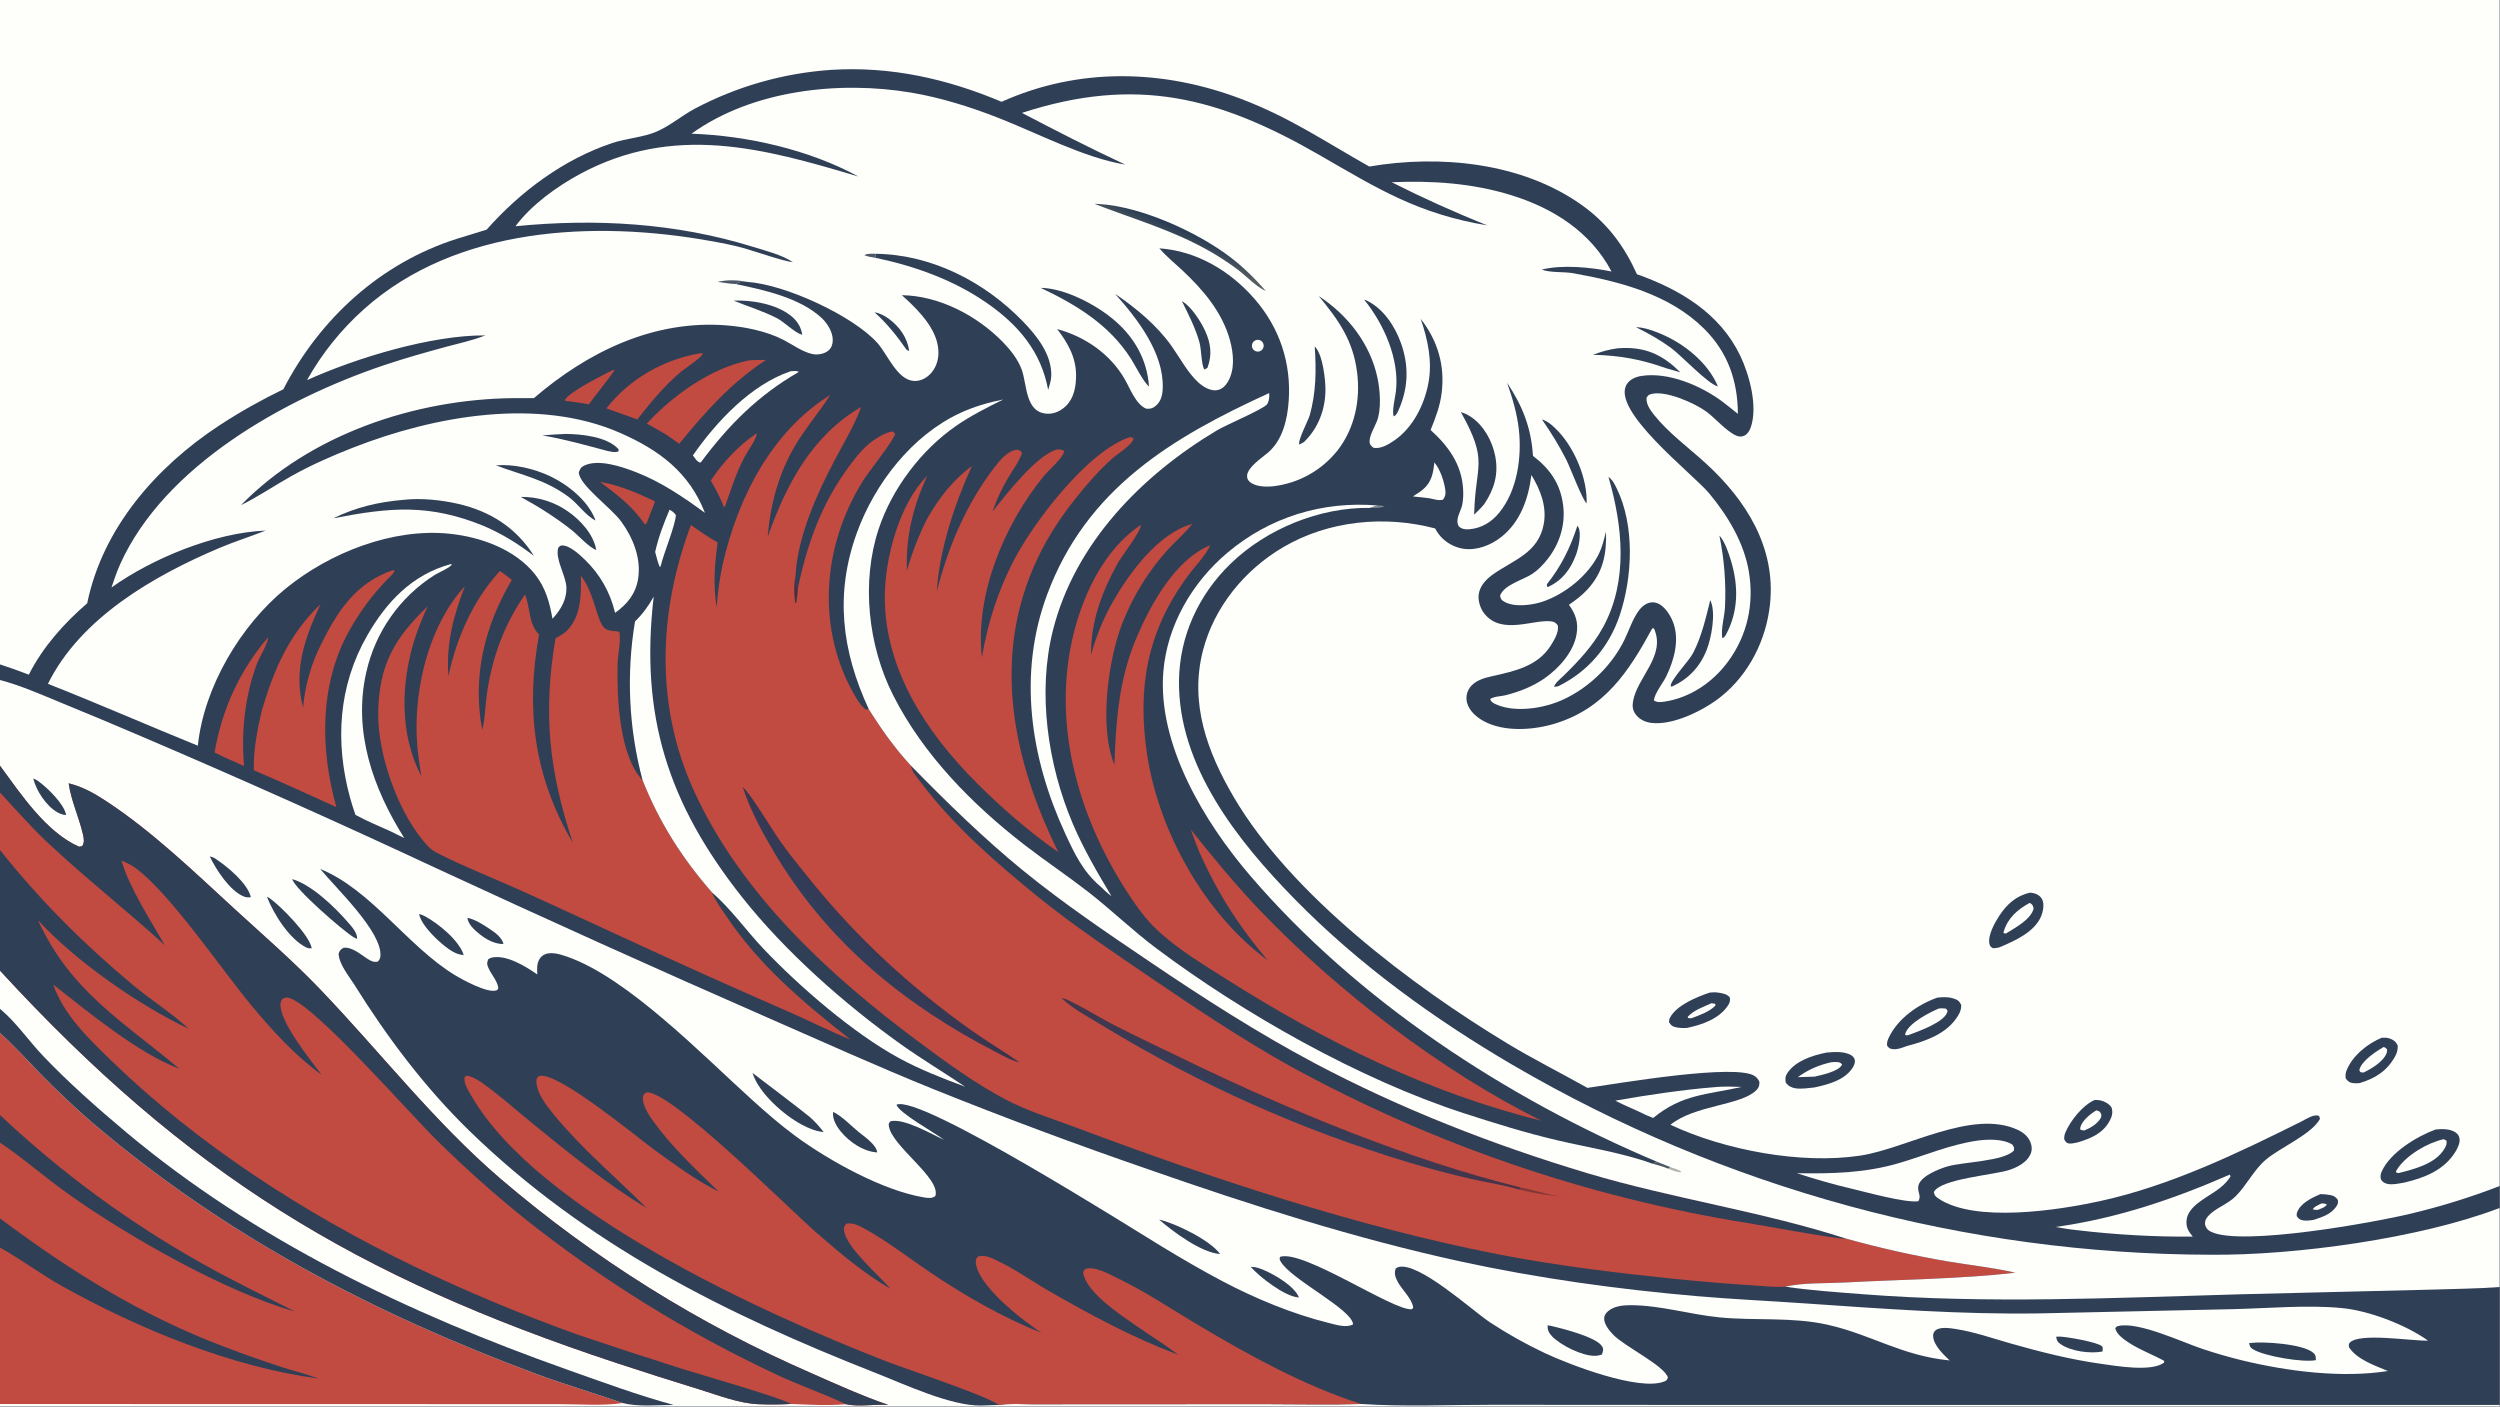 <?xml version="1.0" encoding="UTF-8"?> <svg xmlns="http://www.w3.org/2000/svg" xmlns:xlink="http://www.w3.org/1999/xlink" width="3839" height="2160" viewBox="0 0 3839 2160"><rect x="0" y="0" width="3839" height="2160" fill="#808080" stroke="none"/><path fill="#2F3F56" transform="matrix(2.109 0 0 2.109 6.10352e-05 0)" d="M0 0L1820 0L1820 863.597L1820 879.535L1820 937.106L1820 1022.94L1820 1024L0 1024L0 1022.28L0 908.406L0 887.157L0 831.965L0 811.866L0 752.171L0 734.564L0 706.737L0 618.956L0 577.048L0 557.544L0 495.129L0 483.758L0 0Z"></path><path fill="#FEFEFB" transform="matrix(2.109 0 0 2.109 6.10352e-05 0)" d="M0 0L1820 0L1820 863.597C1799.1 871.659 1777.7 878.324 1755.92 883.547C1728.99 890.082 1632.44 907.536 1610.07 896.957C1607.94 895.951 1606.51 894.686 1605.78 892.446C1604.98 889.988 1606.01 887.46 1607.64 885.608C1612.91 879.627 1621.85 876.982 1627.75 871.097C1635.99 862.876 1640.87 851.968 1649.85 844.336C1660.07 835.643 1683.14 825.925 1689.22 814.685L1688.59 812.577C1684.89 810.804 1679.03 814.927 1675.5 816.687C1628.84 839.924 1580.03 863.455 1528.82 874.608C1499.18 881.065 1437.82 890.728 1411.21 872.523C1409.18 871.136 1408.5 870.33 1408.03 867.956C1413.14 858.191 1451.98 855.592 1463.19 851.803C1469.09 849.81 1475.88 846.296 1478.5 840.271C1479.67 837.587 1479.53 834.659 1478.51 831.963C1476.86 827.622 1473.4 824.656 1469.27 822.722C1436.16 807.195 1388.12 836.331 1354.47 841.427C1311.36 847.955 1255.63 837.421 1216.28 818.965C1234.39 804.4 1267.46 805.09 1278.82 793.785C1280.84 791.772 1281.06 790.347 1281.07 787.651C1280.25 786.025 1279.42 784.849 1277.97 783.726C1265.19 773.866 1177.11 789.077 1155.85 792.109C1136.33 781.144 1116.42 771.206 1097.23 759.59C1027.79 717.554 940.369 651.701 898.596 580.855C879.1 547.79 865.924 512.102 875.92 473.543C884.147 441.81 906.318 414.82 934.412 398.362C967.459 379.002 1008.21 375.095 1044.9 384.747C1045.69 386.124 1046.51 387.488 1047.45 388.773C1051.66 394.542 1058.71 398.639 1065.77 399.601C1075.43 400.919 1085.48 396.98 1093 391.073C1107.06 380.029 1112.94 362.94 1115.03 345.821C1121.6 356.664 1126.43 368.804 1124 381.714C1120.08 402.555 1102.39 407.516 1087.38 417.99C1082.44 421.441 1077.64 426.29 1076.71 432.508C1076 437.226 1077.77 442.984 1080.71 446.703C1093.41 462.798 1116.7 450.646 1129.64 452.448C1132.12 452.794 1132.92 453.659 1134.35 455.505C1135.04 460.56 1131.64 466.053 1129.05 470.155C1119.58 485.131 1102.74 488.687 1086.8 492.257C1080.51 493.665 1073.27 495.584 1069.69 501.476C1067.82 504.519 1067.28 508.191 1068.18 511.646C1069.75 517.643 1075.11 522.231 1080.35 525.082C1095.1 533.101 1116.19 531.682 1131.84 526.965C1168.17 516.009 1185.99 489.035 1203.01 457.563L1204.23 457.513C1213.35 477.302 1192.01 493.113 1189.03 510.655C1188.45 514.049 1188.76 517.144 1190.84 519.99C1193.6 523.759 1197.71 525.776 1202.28 526.348C1218.31 528.354 1240.78 517.081 1253.03 507.279C1273.55 490.866 1286.06 465.808 1288.78 439.867C1293.12 398.533 1271.36 364.093 1241.79 337.158C1229.43 325.899 1214.68 315.087 1204.27 301.984C1201.55 298.553 1198.38 294.102 1198.91 289.508C1199.79 288.32 1200.06 287.637 1201.51 287.139C1211.88 283.576 1234.06 293.524 1242.49 299.749C1249.21 304.708 1256.88 313.997 1264.27 317.211C1266.16 318.032 1268.22 318.144 1270.12 317.197C1272.47 316.029 1273.86 313.662 1274.71 311.273C1280.09 296.148 1273.79 273.009 1267.13 259.068C1252.32 228.049 1223.15 210.738 1191.89 199.67C1182.52 178.952 1170.34 162.533 1151.64 149.233C1108.05 118.238 1048.36 112.505 996.995 121.254C964.344 102.883 939.344 85.565 903.503 71.956C846.541 50.327 785.377 48.941 729.28 74.115C689.421 57.326 648.57 48.15 605.113 50.878C570.39 53.248 536.551 62.89 505.791 79.178C496.487 84.209 487.931 91.501 478.316 95.722C468.499 100.031 456.232 100.661 445.849 104.117C410.494 115.887 378.817 139.51 354.318 167.213L332.704 173.857C277.061 191.573 232.937 231.873 206.308 283.42C190.048 291.342 174.488 300.022 159.386 309.968C113.595 340.126 74.691 384.574 63.498 439.252C46.511 453.904 31.184 471.098 20.995 491.216C14.063 488.547 7.063 486.06 2.52576e-14 483.758L0 0Z"></path><path fill="#2F3F56" transform="matrix(2.109 0 0 2.109 6.10352e-05 0)" d="M1773.37 822.405C1777.75 821.925 1783.97 821.812 1787.81 824.467C1789.54 825.662 1790.36 826.775 1790.78 828.816C1791.44 832.061 1789.4 836.062 1787.74 838.762C1779.48 852.104 1765.12 857.69 1750.54 861.067C1746.73 861.697 1742.11 862.857 1738.31 862.002C1736.06 861.495 1734.83 860.623 1733.57 858.719C1733.09 856.538 1733.29 854.961 1734.2 852.922C1740.36 839.138 1759.69 827.464 1773.37 822.405Z"></path><path fill="#FEFEFB" transform="matrix(2.109 0 0 2.109 6.10352e-05 0)" d="M1779.26 829.466C1779.94 829.637 1780.75 830.236 1781.38 830.587C1781.59 833.075 1781.16 834.147 1779.91 836.312C1773.58 847.31 1757.97 851.244 1746.52 854.115L1744.92 853.953L1744.6 852.715C1744.87 852.25 1745.15 851.788 1745.44 851.335C1752 841.084 1767.67 832.002 1779.26 829.466Z"></path><path fill="#2F3F56" transform="matrix(2.109 0 0 2.109 6.10352e-05 0)" d="M1410.64 726.374C1414.92 725.97 1418.18 725.726 1422.38 727.005C1425.49 727.953 1426.51 728.888 1428.01 731.685C1428.11 734.547 1427.27 736.842 1425.84 739.267C1417.99 752.608 1402.44 757.967 1388.3 761.677C1385.26 762.785 1381.78 764.229 1378.48 763.932C1376.1 763.718 1375.47 763.186 1374.06 761.466C1373.71 759.25 1374.37 757.351 1375.32 755.372C1382.03 741.454 1396.45 731.412 1410.64 726.374Z"></path><path fill="#FEFEFB" transform="matrix(2.109 0 0 2.109 6.10352e-05 0)" d="M1411.73 734.286C1413.31 734.108 1414.67 734.127 1416.26 734.29C1417.2 734.386 1417.42 735.102 1418 735.805C1417.92 736.479 1417.94 736.688 1417.72 737.28C1415.03 744.414 1397.77 750.569 1390.99 753.152C1389.48 753.612 1388.65 754.238 1387.19 753.541C1387.27 752.922 1387.27 752.634 1387.47 752.078C1390.23 744.687 1404.89 737.182 1411.73 734.286Z"></path><path fill="#2F3F56" transform="matrix(2.109 0 0 2.109 6.10352e-05 0)" d="M1329.89 766.403C1335.39 765.886 1342.74 765.384 1347.71 768.218C1349.02 768.969 1350.18 770.238 1350.49 771.732C1350.91 773.739 1349.92 775.931 1348.83 777.587C1342.88 786.679 1330.92 789.675 1320.95 791.827C1316.62 792.226 1311.63 793.089 1307.33 792.414C1304.34 791.944 1302.09 790.752 1300.26 788.321C1299.75 785.488 1299.8 783.667 1301.49 781.18C1307.58 772.275 1319.83 768.406 1329.89 766.403Z"></path><path fill="#FEFEFB" transform="matrix(2.109 0 0 2.109 6.10352e-05 0)" d="M1333.18 773.477C1334.31 773.374 1335.47 773.246 1336.6 773.279C1338.82 773.345 1339.76 773.356 1341.27 774.95C1341.15 775.194 1341.04 775.443 1340.9 775.68C1338.43 780.149 1326.15 782.781 1321.23 783.928L1309.06 784.287C1316.52 778.801 1324.21 775.533 1333.18 773.477Z"></path><path fill="#2F3F56" transform="matrix(2.109 0 0 2.109 6.10352e-05 0)" d="M1478.2 649.962C1479.28 650.083 1480.38 650.214 1481.43 650.512C1483.87 651.207 1486.12 652.91 1487.13 655.288C1488.54 658.646 1487.59 663.664 1486.27 666.927C1481.55 678.573 1467.2 684.937 1456.35 689.546C1454.54 690.223 1453 690.349 1451.08 690.435C1449.51 689.38 1449.03 689.206 1448.56 687.261C1447.12 681.278 1452.48 671.742 1455.6 666.962C1461.17 658.417 1468.08 652.116 1478.2 649.962Z"></path><path fill="#FEFEFB" transform="matrix(2.109 0 0 2.109 6.10352e-05 0)" d="M1477.83 657.422C1477.97 657.488 1478.12 657.537 1478.25 657.62C1480.28 658.901 1480.3 659.561 1480.7 661.786C1478.26 669.859 1467.2 675.535 1460.46 679.759C1459.7 679.761 1459.36 679.51 1458.7 679.171L1458.93 678.352C1461.84 668.455 1469 662.2 1477.83 657.422Z"></path><path fill="#2F3F56" transform="matrix(2.109 0 0 2.109 6.10352e-05 0)" d="M1734.24 755.575C1736.28 755.503 1738.13 755.467 1740.08 756.19C1743.08 757.299 1744.55 758.522 1745.86 761.367C1745.86 764.426 1745.34 766.599 1743.86 769.28C1738.03 779.822 1729.27 785.326 1718 788.635C1716.53 788.783 1714.97 788.803 1713.49 788.663C1710.78 788.406 1709.64 787.377 1708.03 785.379C1707.6 783.122 1707.79 781.316 1708.66 779.196C1713.04 768.501 1723.87 759.869 1734.24 755.575Z"></path><path fill="#FEFEFB" transform="matrix(2.109 0 0 2.109 6.10352e-05 0)" d="M1735.53 762.338C1736.84 762.74 1737.06 762.978 1738.02 763.984C1738.07 764.813 1738.13 765.531 1737.88 766.338C1735.88 772.763 1726.43 778.424 1720.74 781.006L1718.62 780.614C1718.27 779.955 1717.74 779.446 1717.96 778.7C1719.87 772.185 1729.86 765.666 1735.53 762.338Z"></path><path fill="#2F3F56" transform="matrix(2.109 0 0 2.109 6.10352e-05 0)" d="M1244.92 722.715C1246.86 722.539 1248.75 722.41 1250.69 722.688C1253.82 723.136 1257.55 723.669 1259.54 726.325C1259.87 728.541 1259.53 729.982 1258.31 731.877C1251.93 741.786 1239.36 746.152 1228.41 748.431C1225.6 748.627 1222.84 748.539 1220.09 747.926C1217.55 747.361 1216.56 746.408 1215.24 744.317C1215.21 743.037 1215.39 742.044 1216 740.897C1220.83 731.798 1235.59 725.857 1244.92 722.715Z"></path><path fill="#FEFEFB" transform="matrix(2.109 0 0 2.109 6.10352e-05 0)" d="M1246.22 730.458L1248.99 730.926L1248.95 732.255C1244.59 736.786 1237.25 739.235 1231.43 741.449L1229.02 741.246L1228.89 740.341C1232.86 735.737 1240.7 732.884 1246.22 730.458Z"></path><path fill="#2F3F56" transform="matrix(2.109 0 0 2.109 6.10352e-05 0)" d="M1525.29 800.859C1526.72 800.907 1528.16 800.945 1529.56 801.263C1532.49 801.93 1535.84 803.827 1537.46 806.405C1538.52 809.894 1537.93 812.566 1536.29 815.713C1531.39 825.122 1522.76 828.763 1513.21 831.685C1511.15 832.08 1508.09 833 1506.06 832.531C1504.4 832.15 1503.94 831.042 1503.03 829.754C1502.89 827.967 1503.09 826.442 1503.77 824.778C1507.34 816.104 1516.6 804.519 1525.29 800.859Z"></path><path fill="#FEFEFB" transform="matrix(2.109 0 0 2.109 6.10352e-05 0)" d="M1526.41 808.441L1528.56 809.21C1530.13 811.096 1530.12 811.049 1529.91 813.494C1527.21 818.38 1522.67 820.972 1517.69 823.096C1516.55 823.083 1515.83 822.861 1514.74 822.561C1514.65 821.812 1514.58 821.241 1514.81 820.505C1516.27 815.657 1522.24 810.918 1526.41 808.441Z"></path><path fill="#2F3F56" transform="matrix(2.109 0 0 2.109 6.10352e-05 0)" d="M1689.52 869.445C1691.97 869.464 1694.63 869.73 1697.03 870.2C1699.45 870.673 1700.88 871.719 1702.25 873.732C1702.27 874.754 1702.49 875.986 1702.02 876.898C1698.51 883.678 1691.56 885.936 1684.79 888.165C1682.32 888.587 1679.29 889.022 1676.8 888.559C1674.46 888.124 1673.62 887.31 1672.31 885.508C1672.25 884.686 1672.17 883.959 1672.42 883.155C1674.56 876.234 1683.49 872.022 1689.52 869.445Z"></path><path fill="#FEFEFB" transform="matrix(2.109 0 0 2.109 6.10352e-05 0)" d="M1690.2 876.28C1691.83 876.204 1692.75 876.261 1694.23 876.981C1693.04 879.13 1689.9 879.967 1687.72 880.916C1686.47 881.005 1685.24 880.79 1684 880.631C1684.65 878.651 1688.34 877.326 1690.2 876.28Z"></path><path fill="#FEFEFB" transform="matrix(2.109 0 0 2.109 6.10352e-05 0)" d="M0 495.129C15.527 499.248 30.198 505.804 45.02 511.907C64.907 520.043 84.725 528.346 104.472 536.816C175.884 567.349 246.786 599.063 317.149 631.945C397.263 669.086 477.764 705.386 558.639 740.839C598.796 758.417 638.918 776.568 679.561 792.993C731.536 813.903 784.034 833.487 837.005 851.726C911.042 877.566 986.552 901.742 1063.24 918.445C1119.8 930.763 1178.16 938.787 1235.82 943.771C1261.65 946.005 1287.59 947.19 1313.46 948.97C1370.68 952.907 1427.23 957.157 1484.68 956.311L1626.95 953.193C1652.04 952.553 1680.17 950.035 1705.04 952.413C1725.07 954.329 1751.69 964.571 1767.88 976.123C1756.05 976.552 1718.04 970.084 1710.91 977.628C1709.86 978.745 1710.23 979.552 1710.36 980.935C1716 989.847 1729.45 994.375 1738.7 998.265C1705.14 1003.54 1665.83 998.532 1632.84 990.584C1622.99 988.172 1613.24 985.359 1603.62 982.153C1588.44 977.071 1557.29 962.264 1542.59 965.437C1541.13 965.753 1541.08 965.979 1540.15 967.138C1541.15 971.77 1546.96 975.645 1550.69 978.038C1558.62 983.119 1567.54 986.333 1575.76 990.857L1575.68 992.164C1566.43 999.124 1540.34 994.497 1529.39 992.961C1507.43 989.88 1485.49 984.296 1464.17 978.25C1450.92 974.494 1437.67 969.803 1424.04 967.681C1419.99 967.05 1412.69 965.852 1409.26 968.69C1408.03 969.703 1407.54 971.046 1407.55 972.627C1407.56 979.287 1415.16 986.343 1419.57 990.563C1384.39 987.105 1362.63 971.719 1330.64 964.553C1304.92 958.792 1278.45 961.724 1252.44 959.247C1230.52 957.159 1208.94 950.298 1186.85 950.324C1181.54 950.33 1175.06 951.074 1170.87 954.714C1169.47 955.922 1168.18 957.542 1168.03 959.451C1167.68 964.03 1171.69 968.775 1174.65 971.866C1182.75 980.327 1212.3 994.577 1214.43 1003.1C1213.69 1004.78 1213.6 1005.14 1211.87 1005.84C1193.6 1013.31 1142.15 993.378 1124.92 985.256C1111.07 978.733 1097.7 971.241 1084.91 962.836C1072.26 954.476 1032.78 918.331 1018.09 922.595C1017.36 922.809 1016.83 923.202 1016.21 923.646C1015.06 927.107 1015.86 929.732 1017.5 932.936C1020.56 938.937 1028.12 945.456 1029 952.066L1028.12 953.254C1015.24 955.144 948.828 909.414 931.987 915.149C931.536 916.973 931.684 917.161 932.655 918.8C940.317 931.734 984.382 953.265 985.228 964.25C980.53 967.087 972.621 964.549 967.494 963.273C941.063 956.697 914.227 945.594 890.187 932.925C875.259 925.057 860.514 916.428 846.072 907.695C825.927 895.515 669.264 796.136 652.743 804.393C654.652 810.509 680.702 824.729 687.342 829.927C678.218 825.825 658.105 813.893 648.266 816.445C647.214 817.851 646.935 818.091 647.183 819.857C649.264 834.638 685.358 857.979 681.022 870.898C678.317 872.825 675.58 872.315 672.486 871.8C642.917 866.884 603.588 845.136 579.144 827.152C568.192 819.095 557.979 810.178 547.892 801.081C511.875 768.599 456.899 711.742 412.819 696.533C407.763 694.789 400.385 692.345 395.425 695.6C393.131 697.106 391.743 699.743 391.315 702.402C390.95 704.667 391.151 707.207 391.209 709.501C382.69 703.65 368.772 694.877 357.982 697.266C357.096 697.462 356.294 697.909 355.546 698.405C354.653 700.526 354.404 701.549 355.25 703.849C357.131 708.965 362.256 714.074 362.836 719.426C362.343 720.425 362.475 720.755 361.338 721.133C354.923 723.262 337.102 713.557 331.407 710.109C296.775 689.141 270.373 647.881 233.168 632.713C244.313 646.373 278.77 678.841 276.964 696.364C276.781 698.138 276.256 698.667 275.259 700.096C272.072 700.817 270.29 699.851 267.574 698.137C262.592 694.993 256.342 689.254 250.093 690.113C247.865 691.549 247.585 691.755 246.555 694.181C246.658 701.893 254.103 710.707 258.043 717.029C281.763 755.089 309.473 791.955 341.671 823.286C427.025 906.34 528.16 956.671 637.937 999.815C658.888 1008.05 692.058 1023.67 714.288 1023.41C718.607 1023.32 722.924 1023.17 727.238 1022.96C735.121 1021.77 744.133 1022.47 752.133 1022.47L798.74 1022.42L922.354 1022.38C945.248 1022.39 968.221 1022.93 991.102 1022.27C1022.61 1024.34 1054.95 1022.83 1086.54 1022.86L1260.94 1022.97L1820 1022.94L1820 1024L0 1024L0 1022.28L0 908.406L0 887.157L0 831.965L0 811.866L0 752.171L0 734.564L0 706.737L0 618.956L0 577.048L0 557.544L0 495.129Z"></path><path fill="#C14A41" transform="matrix(2.109 0 0 2.109 6.10352e-05 0)" d="M0 557.544C15.13 578.118 33.617 606.021 57.627 616.528L59.876 616.066C61.574 613.363 61.136 610.737 60.442 607.682C57.585 595.103 51.816 583.164 49.993 570.34C60.216 572.874 68.621 577.609 77.362 583.358C111.359 605.721 141.4 634.9 171.341 662.328C192.282 681.512 213.639 700.002 233.303 720.545C277.1 766.3 316.221 816.948 364.47 858.32C432.592 916.537 508.992 964.295 591.163 1000.03C609.578 1008.19 627.798 1016.4 646.852 1022.98C636.865 1022.22 625.51 1024.54 615.881 1022.44C602.913 1023.61 588.924 1022.77 575.913 1022.25C568.17 1022.71 560.092 1022.75 552.337 1022.43C537.759 1021.81 523.098 1015.92 509.246 1011.66C489.041 1005.44 469.027 999.086 448.96 992.453C258.548 929.514 136.194 854.841 0 706.737L0 618.956L0 577.048L0 557.544Z"></path><path fill="#2F3F56" transform="matrix(2.109 0 0 2.109 6.10352e-05 0)" d="M0 557.544C15.13 578.118 33.617 606.021 57.627 616.528L59.876 616.066C61.574 613.363 61.136 610.737 60.442 607.682C57.585 595.103 51.816 583.164 49.993 570.34C60.216 572.874 68.621 577.609 77.362 583.358C111.359 605.721 141.4 634.9 171.341 662.328C192.282 681.512 213.639 700.002 233.303 720.545C277.1 766.3 316.221 816.948 364.47 858.32C432.592 916.537 508.992 964.295 591.163 1000.03C609.578 1008.19 627.798 1016.4 646.852 1022.98C636.865 1022.22 625.51 1024.54 615.881 1022.44C599.264 1014.41 581.474 1008.56 564.736 1000.55C499.707 970.065 438.448 932.105 382.198 887.441C360.079 869.65 338.873 850.752 318.663 830.819C298.078 810.767 230.755 733.276 211.094 726.799C208.674 726.001 207.832 726.227 205.672 727.286C205.002 728.27 204.402 729.278 204.268 730.487C202.857 743.209 226.222 772.1 234.231 782.623C214.697 768.483 197.8 749.904 182.483 731.358C160.374 704.586 124.739 651.813 99.276 632.424C95.938 629.882 92.273 628.24 88.441 626.606C93.871 645.764 109.844 670.518 119.97 688.197C91.909 662.542 61.87 639.125 34.222 613.064C22.232 601.762 11.221 589.12 0 577.048L0 557.544Z"></path><path fill="#2F3F56" transform="matrix(2.109 0 0 2.109 6.10352e-05 0)" d="M0 618.956C29.61 656.056 60.651 687.041 97.029 717.397C110.028 728.244 125.167 737.695 137.459 749.125C100.493 731.568 55.016 699.78 27.65 670.014C51.481 722.053 89.259 743.403 130.517 778.174C100.3 766.77 64.548 737.05 38.742 716.857C46.493 739.065 64.709 756.438 81.194 772.42C144.424 833.723 222.118 883.767 301.25 921.939C340.297 940.653 380.283 957.342 421.048 971.938C446.003 980.387 471.043 988.582 496.165 996.522C509.318 1000.65 570.052 1018.1 575.913 1022.25C568.17 1022.71 560.092 1022.75 552.337 1022.43C537.759 1021.81 523.098 1015.92 509.246 1011.66C489.041 1005.44 469.027 999.086 448.96 992.453C258.548 929.514 136.194 854.841 0 706.737L0 618.956Z"></path><path fill="#C14A41" transform="matrix(2.109 0 0 2.109 6.10352e-05 0)" d="M0 752.171C10.369 761.372 19.696 771.823 29.357 781.764C41.411 794.096 53.96 805.933 66.975 817.245C163.748 899.735 271.968 956.357 390.771 1000.5C411.429 1008.17 432.629 1014.3 453.419 1021.6C438.439 1023.76 421.791 1022.38 406.593 1022.38L316.305 1022.35L0 1022.28L0 908.406L0 887.157L0 831.965L0 811.866L0 752.171Z"></path><path fill="#2F3F56" transform="matrix(2.109 0 0 2.109 6.10352e-05 0)" d="M0 887.157C52.059 925.985 102.023 957.292 163.033 980.529C177.288 985.958 191.676 991.033 206.182 995.749C214.704 998.469 223.642 1000.6 231.986 1003.76C168.402 995.326 100.846 967.54 45.144 936.418C29.68 927.777 15.491 916.98 0 908.406L0 887.157Z"></path><path fill="#2F3F56" transform="matrix(2.109 0 0 2.109 6.10352e-05 0)" d="M0 811.866C44.402 853.725 93.755 889.994 146.961 919.866C169.084 932.325 192.004 943.434 214.653 954.898C164.1 940.673 93.427 900.293 50.46 869.882C33.334 857.761 17.337 843.568 0 831.965L0 811.866Z"></path><path fill="#2F3F56" transform="matrix(2.109 0 0 2.109 6.10352e-05 0)" d="M0 734.564L0.764 735.199C12.021 744.723 21.312 758.324 31.596 769.072C50.446 788.773 70.877 806.795 91.752 824.303C185.648 903.057 298.153 956.569 412.911 997.222C438.451 1006.27 464.335 1015.85 490.479 1022.96C478.897 1023 464.636 1024.45 453.419 1021.6C432.629 1014.3 411.429 1008.17 390.771 1000.5C271.968 956.357 163.748 899.735 66.975 817.245C53.96 805.933 41.411 794.096 29.357 781.764C19.696 771.823 10.369 761.372 0 752.171L0 734.564Z"></path><path fill="#2F3F56" transform="matrix(2.109 0 0 2.109 6.10352e-05 0)" d="M1126.82 965.037C1127.52 965.093 1128.17 965.146 1128.86 965.301C1136.69 967.065 1162.93 973.562 1166.65 980.551C1167.85 982.803 1167.06 984.081 1166.31 986.321C1164.64 986.844 1163 987.18 1161.25 987.203C1151.92 987.324 1136.13 979.443 1129.94 972.832C1127.7 970.435 1126.73 968.415 1126.82 965.037Z"></path><path fill="#2F3F56" transform="matrix(2.109 0 0 2.109 6.10352e-05 0)" d="M547.901 781.224C548.503 781.503 586.825 810.837 589.696 813.368C593.454 816.682 596.659 820.273 599.696 824.252C594.271 823.835 588.824 821.529 584.055 819.013C570.756 811.998 552.504 795.932 547.901 781.224Z"></path><path fill="#2F3F56" transform="matrix(2.109 0 0 2.109 6.10352e-05 0)" d="M1637.61 977.968C1637.82 977.937 1638.02 977.903 1638.23 977.876C1647.99 976.602 1677.03 978.495 1684.4 985.047C1686.29 986.738 1686.14 988.007 1686.23 990.346C1676.93 992.237 1648.6 987.506 1640.49 982.425C1638.23 981.009 1638.21 980.432 1637.61 977.968Z"></path><path fill="#2F3F56" transform="matrix(2.109 0 0 2.109 6.10352e-05 0)" d="M212.827 640.1C226.897 644.209 243.514 660.263 252.971 671.096C255.792 674.327 260.305 679.065 260.007 683.607C259.089 683.263 258.245 682.853 257.402 682.346C249.646 677.685 214.268 646.89 212.827 640.1Z"></path><path fill="#2F3F56" transform="matrix(2.109 0 0 2.109 6.10352e-05 0)" d="M606.538 809.618C612.645 812.228 619.999 820.001 625.394 824.366C629.555 827.733 638.127 833.508 638.712 839.089C638.397 839.064 638.081 839.045 637.766 839.016C628.18 838.127 618.5 831.457 612.467 824.196C609.063 820.099 606.063 815.109 606.538 809.618Z"></path><path fill="#2F3F56" transform="matrix(2.109 0 0 2.109 6.10352e-05 0)" d="M194.374 652.998C195.183 653.332 195.812 653.595 196.527 654.11C204.262 659.679 225.399 680.797 226.98 690.505C225.677 690.569 224.347 690.513 223.152 689.935C210.717 683.922 199.227 665.452 194.374 652.998Z"></path><path fill="#2F3F56" transform="matrix(2.109 0 0 2.109 6.10352e-05 0)" d="M305.126 665.585C306.645 665.844 307.926 666.364 309.29 667.088C318.902 672.193 334.449 684.811 337.631 695.409C333.739 695.1 330.76 693.73 327.523 691.583C320.281 686.78 306.95 674.32 305.126 665.585Z"></path><path fill="#2F3F56" transform="matrix(2.109 0 0 2.109 6.10352e-05 0)" d="M152.724 623.535C154.125 623.895 155.489 624.334 156.708 625.135C165.392 630.842 180.183 642.935 182.66 653.236C180.941 653.451 179.389 653.482 177.746 652.844C167.449 648.847 157.315 633.227 152.724 623.535Z"></path><path fill="#2F3F56" transform="matrix(2.109 0 0 2.109 6.10352e-05 0)" d="M1497.09 973.315C1497.8 973.256 1498.5 973.21 1499.22 973.193C1503.76 973.088 1527.77 977.277 1530.49 980.281C1531.43 981.321 1530.95 982.718 1530.87 984.064C1521.89 985.757 1508.02 983.975 1500.38 978.709C1497.91 977.005 1497.68 976.111 1497.09 973.315Z"></path><path fill="#2F3F56" transform="matrix(2.109 0 0 2.109 6.10352e-05 0)" d="M843.962 888.023C855.709 890.593 881.152 902.976 888.403 913.084C874.692 912.174 854.075 896.798 843.962 888.023Z"></path><path fill="#2F3F56" transform="matrix(2.109 0 0 2.109 6.10352e-05 0)" d="M910.686 922.411C914.318 922.401 917.28 923.473 920.575 924.905C928.474 928.338 942.549 936.512 945.798 944.685C945.543 944.669 945.288 944.659 945.034 944.635C935.138 943.705 917.09 929.815 910.686 922.411Z"></path><path fill="#2F3F56" transform="matrix(2.109 0 0 2.109 6.10352e-05 0)" d="M24.187 566.853C25.574 567.308 26.744 567.974 27.936 568.823C34.39 573.418 46.894 585.575 48.132 593.447C45.976 593.384 43.499 592.466 41.64 591.375C33.466 586.577 26.518 575.862 24.187 566.853Z"></path><path fill="#2F3F56" transform="matrix(2.109 0 0 2.109 6.10352e-05 0)" d="M340.325 668.273C345.64 669.366 351.099 672.783 355.586 675.756C359.647 678.446 365.528 682.303 366.565 687.363C360.078 687.4 354.099 684.066 349.13 680.112C345.627 677.325 340.805 672.98 340.325 668.273Z"></path><path fill="#C14A41" transform="matrix(2.109 0 0 2.109 6.10352e-05 0)" d="M604.611 287.487C598.193 297.411 590.702 306.709 584.034 316.482C568.536 339.196 561.2 363.73 558.969 390.969C572.274 353.091 591.022 317.294 627.026 296.294C622.142 309.752 614.637 322.019 607.964 334.632C594.971 359.191 580.891 390.281 579.321 418.435C579.408 421.788 579.11 425.328 580.975 428.258C587.748 395.624 598.378 366.268 618.425 339.305C623.793 332.085 629.442 324.864 637.049 319.9C640.766 317.474 645.59 314.632 650.076 314.148L651.79 315.832C650.426 321.255 632.614 343.27 628.319 350.148C598.359 398.126 593.914 459.175 623.593 508.481C625.455 511.575 627.458 514.549 630.446 516.648L632.568 516.344C641.827 531.121 651.401 544.685 663.242 557.456C689.525 584.272 716.168 610.414 745.31 634.154C774.57 657.991 806.218 679.325 837.462 700.459C876.022 726.541 915.516 751.92 956.633 773.795C1019.38 807.179 1088.04 833.923 1156.1 854.288C1217.92 872.784 1282.58 881.925 1343.92 901.782C1368.29 908.584 1393 914.135 1417.94 918.413C1434.24 921.229 1451.36 922.932 1467.41 926.693C1428.2 931.246 1383.01 931.641 1343.2 933.816C1329.58 934.559 1313.08 933.797 1299.84 936.85C1293.02 937.456 1285.4 936.444 1278.52 936.055C1258.63 934.808 1238.76 933.169 1218.93 931.14C1176.04 926.704 1133.32 921.546 1090.96 913.304C988.919 893.449 882.428 858.105 784.986 821.534C767.525 814.98 748.298 809.082 731.837 800.372C709.8 788.711 689.619 773.973 669.655 759.141C603.931 710.312 539.155 650.771 504.897 575.006C476.87 513.02 479.46 445.145 503.082 382.293C509.453 386.782 515.771 391.162 522.557 395.006C520.22 410.969 519.312 426.268 521.751 442.227C522.656 431.442 523.972 420.542 526.409 409.99C537.502 361.964 561.897 314.139 604.611 287.487Z"></path><path fill="#2F3F56" transform="matrix(2.109 0 0 2.109 6.10352e-05 0)" d="M1343.92 901.782C1343.68 901.812 1343.44 901.848 1343.2 901.871C1338.16 902.373 1282.3 892.056 1272.33 890.501C1155.87 871.804 1043.47 833.29 940.017 776.629C904.907 757.093 871.121 734.508 837.931 711.91C810.115 692.973 781.957 674.137 755.781 652.966C725.523 628.493 694.604 601.586 671.097 570.419C668.55 567.043 663.691 561.702 663.242 557.456C689.525 584.272 716.168 610.414 745.31 634.154C774.57 657.991 806.218 679.325 837.462 700.459C876.022 726.541 915.516 751.92 956.633 773.795C1019.38 807.179 1088.04 833.923 1156.1 854.288C1217.92 872.784 1282.58 881.925 1343.92 901.782Z"></path><path fill="#412F44" transform="matrix(2.109 0 0 2.109 6.10352e-05 0)" d="M579.321 418.435C579.408 421.788 579.11 425.328 580.975 428.258C580.684 431.943 580.327 435.571 579.745 439.223L579.058 438.921C577.986 432.126 578.075 425.199 579.321 418.435Z"></path><defs><linearGradient id="gradient_0" gradientUnits="userSpaceOnUse" x1="643.696" y1="669.354" x2="620.169" y2="691.141"><stop offset="0" stop-color="#3C334D"></stop><stop offset="1" stop-color="#303E5A"></stop></linearGradient></defs><path fill="url(#gradient_0)" transform="matrix(2.109 0 0 2.109 6.10352e-05 0)" d="M540.809 573.047C546.491 577.783 562.262 604.312 567.945 612.339C575.04 622.361 582.89 631.892 590.604 641.439C624.498 683.384 662.737 718.437 706.606 749.766C718.237 758.072 730.578 765.271 742.254 773.498C736.929 772.456 731.174 769.105 726.351 766.636C659.466 732.389 603.516 687.005 564.563 622.054C555.293 606.595 546.362 590.251 540.809 573.047Z"></path><defs><linearGradient id="gradient_1" gradientUnits="userSpaceOnUse" x1="939.974" y1="793.008" x2="932.283" y2="810.95"><stop offset="0" stop-color="#4C3146"></stop><stop offset="1" stop-color="#313F5B"></stop></linearGradient></defs><path fill="url(#gradient_1)" transform="matrix(2.109 0 0 2.109 6.10352e-05 0)" d="M1106.45 866.261C1095.42 862.899 1083.5 861.145 1072.2 858.653C1056.62 855.092 1041.17 851.017 1025.86 846.432C947.939 822.946 873.316 789.659 803.78 747.367C793.993 741.307 781.127 734.775 772.999 726.719C776.54 726.236 803.43 742.396 808.895 745.191C827.351 754.632 846.259 763.566 864.934 772.595C939.967 808.876 1026.09 844.512 1106.79 864.514L1106.45 866.261Z"></path><path fill="#853738" transform="matrix(2.109 0 0 2.109 6.10352e-05 0)" d="M1106.79 864.514C1116.04 866.214 1124.96 869.227 1134.21 870.908C1124.8 870.219 1115.64 868.363 1106.45 866.261L1106.79 864.514Z"></path><path fill="#FEFEFB" transform="matrix(2.109 0 0 2.109 6.10352e-05 0)" d="M632.568 516.344C612.811 473.79 607.754 432.23 623.999 387.695C637.04 351.945 664.132 316.879 699.244 300.654C709.226 296.041 719.778 293 730.538 290.842C718.718 296.746 706.853 302.638 695.978 310.2C670.673 327.797 649.498 355.811 639.781 385.106C626.957 423.771 632.077 470.21 650.343 506.271C672.327 549.672 708.208 586.059 746.445 615.551C761.38 627.071 777.101 637.561 791.985 649.125C809.124 662.441 824.71 677.601 842.117 690.638C905.537 738.139 989.769 785.809 1065.45 810.42C1087.88 817.716 1110.7 824.818 1133.67 830.212C1156.03 835.464 1181.94 839.517 1203.31 847.348L1206.55 845.935C1096.81 799.676 988.2 728.541 910.27 637.566C876.955 598.674 842.725 542.116 847.042 489.105C849.785 455.409 867.93 424.255 893.491 402.616C924.429 376.426 963.053 364.653 1003.19 368.07L997.563 369.811C960.947 369.229 922.206 385.055 896.044 410.417C872.791 432.96 858.854 462.988 858.448 495.556C857.672 557.783 901.376 612.552 942.831 654.798C989.461 702.317 1044 741.801 1101.31 775.368C1255.58 865.491 1430.94 913.182 1609.59 913.599C1671.09 914.164 1762.45 901.666 1820 879.535L1820 937.106C1803.27 938.364 1786.24 938.447 1769.47 939.022L1631.25 942.394C1539.38 944.978 1447.55 949.461 1355.76 942.295C1337.21 940.847 1318.24 939.569 1299.84 936.85C1313.08 933.797 1329.58 934.559 1343.2 933.816C1383.01 931.641 1428.2 931.246 1467.41 926.693C1451.36 922.932 1434.24 921.229 1417.94 918.413C1393 914.135 1368.29 908.584 1343.92 901.782C1282.58 881.925 1217.92 872.784 1156.1 854.288C1088.04 833.923 1019.38 807.179 956.633 773.795C915.516 751.92 876.022 726.541 837.462 700.459C806.218 679.325 774.57 657.991 745.31 634.154C716.168 610.414 689.525 584.272 663.242 557.456C651.401 544.685 641.827 531.121 632.568 516.344Z"></path><path fill="#4C5765" transform="matrix(2.109 0 0 2.109 6.10352e-05 0)" d="M1206.55 845.935L1216.29 849.839L1214.63 850.98C1211.22 849.313 1206.96 848.453 1203.31 847.348L1206.55 845.935Z"></path><path fill="#B1B2AE" transform="matrix(2.109 0 0 2.109 6.10352e-05 0)" d="M1216.29 849.839C1219 850.773 1222.44 851.495 1224.51 853.523C1221.04 853.679 1217.83 852.165 1214.63 850.98L1216.29 849.839Z"></path><path fill="#C14A41" transform="matrix(2.109 0 0 2.109 6.10352e-05 0)" d="M470.856 879.623C448.256 857.026 423.858 836.667 403.464 811.829C397.98 805.15 389.731 794.859 390.632 785.797C391.096 785.095 391.645 783.838 392.43 783.551C404.938 778.99 464.65 828.709 477.048 837.644C491.443 848.019 507.345 859.828 523.303 867.613C506.383 851.234 488.776 834.812 475.047 815.566C472.206 811.584 467.067 803.404 468.237 798.288C468.688 796.313 469.397 796.228 471.05 795.318C489.632 795.122 574.756 880.364 593.877 897.008C610.997 911.909 628.755 927.077 648.481 938.415C640.36 928.986 616.436 908.589 614.604 896.258C614.218 893.663 614.609 893.031 616.058 891.049C620.883 889.816 626.157 892.739 630.256 895.016C646.202 903.876 661.306 915.605 676.429 925.846C701.933 943.119 729.603 959.044 758.248 970.475C754.235 967.703 750.278 964.851 746.38 961.92C735.505 953.708 711.495 933.388 710.478 919.166C710.31 916.815 710.849 916.289 712.38 914.752C718.157 913.316 723.957 916.908 729.008 919.377C740.808 925.147 751.687 933.044 763.084 939.598C793.823 957.275 824.676 973.96 857.924 986.42C847.892 978.844 837.033 972.155 826.721 964.938C815.414 957.027 791.168 941.201 788.609 926.729C789.044 925.446 788.99 924.686 790.275 924.07C796.246 921.206 808.942 928.342 814.529 931.057C834.166 940.601 852.691 953.023 871.438 964.201C908.663 986.396 949.729 1009.08 991.102 1022.27C968.221 1022.93 945.248 1022.39 922.354 1022.38L798.74 1022.42L752.133 1022.47C744.133 1022.47 735.121 1021.77 727.238 1022.96C718.648 1016.27 659.504 996.74 645.446 991.275C556.494 956.697 391.672 882.107 343.171 797.807C340.985 794.007 337.218 788.44 338.426 784.013L339.886 783.224C344.012 783.928 347.548 786.018 350.94 788.39C362.999 796.823 374.297 807.045 385.715 816.349C412.8 838.417 440.928 861.542 470.856 879.623Z"></path><path fill="#7F868F" transform="matrix(2.109 0 0 2.109 6.10352e-05 0)" d="M1003.19 368.07C1004.92 368.095 1006.52 367.965 1008.08 368.822C1004.46 369.941 1001.32 369.943 997.563 369.811L1003.19 368.07Z"></path><path fill="#FEFEFB" transform="matrix(2.109 0 0 2.109 6.10352e-05 0)" d="M503.487 97.349C547.788 65.48 611.133 58.583 663.653 67.472C685.097 71.102 706.412 77.809 726.666 85.722C755.071 96.819 789.735 115.069 819.361 119.858C793.884 107.986 768.995 95.227 744.096 82.2C827.222 55.19 887.02 70.39 960.874 112.971C1003.72 137.676 1032.48 155.672 1082.88 164.102C1059.07 154.516 1036.22 144.27 1013.32 132.69C1042.78 131.429 1071.95 133.329 1100.29 142.095C1130.85 151.551 1158.14 168.782 1173.38 197.692C1158.31 194.603 1137.55 192.553 1122.53 196.294C1128.86 198.707 1138.52 197.705 1145.46 198.942C1179.46 205.005 1215.57 214.245 1240.84 239.397C1258.09 256.567 1265.29 277.374 1265.39 301.346C1261.72 298.355 1258.01 295.42 1254.25 292.543C1238.81 280.947 1215 270.719 1195.31 273.705C1191.25 274.321 1187.07 275.949 1184.68 279.487C1172 298.308 1232.58 344.953 1244.38 359.112C1258.02 375.474 1269.95 395.188 1273.42 416.495C1277.22 439.773 1272.36 462.28 1258.47 481.385C1247.39 496.637 1230.77 508.039 1211.91 510.885C1209.29 511.281 1206.4 511.594 1204.22 509.971C1204.94 504.413 1210.73 497.588 1213.27 492.363C1218.93 480.689 1222.96 466.153 1218.37 453.496C1216.5 448.333 1212.21 441.364 1206.86 439.24C1201.87 437.26 1197.14 439.815 1194.01 443.634C1189 449.726 1186.15 459.027 1182.66 466.123C1172.88 486.04 1154.19 503.452 1133.43 511.36C1120.6 516.249 1101.32 518.702 1088.57 512.517C1086.69 511.605 1085.72 510.914 1084.99 508.974C1088.22 506.898 1092.75 507.113 1096.47 506.153C1106.49 503.571 1116.31 499.755 1124.81 493.767C1135.27 486.398 1145.81 474.643 1147.95 461.654C1149.35 453.189 1147.24 447.162 1142.38 440.347C1147.12 437.084 1151.58 433.765 1155.53 429.536C1167.21 417.051 1169.88 403.552 1169.37 387.082C1167.98 392.477 1166.76 397.875 1164.34 402.922C1156.71 418.788 1139.8 432.476 1123.16 438.098C1115.64 440.641 1102.48 442.362 1095.28 438.111C1093.01 436.77 1092.76 436.195 1092.2 433.787C1095.01 425.725 1109.14 422.266 1115.9 417.704C1120.15 414.832 1123.92 410.829 1127.06 406.79C1135.66 395.712 1139.93 381.895 1138.15 367.913C1136.15 352.128 1128.52 341.35 1116.19 331.925C1114.86 311.451 1108.67 295.697 1097.31 278.657C1101.22 289.732 1104.58 300.972 1105.9 312.682C1108.16 332.801 1104.78 357.146 1091.62 373.285C1086.05 380.114 1078.73 384.643 1069.81 385.364C1066.85 385.603 1064.48 385.294 1062.16 383.277C1059.27 378.095 1063.48 372.919 1064.62 367.764C1065.42 364.154 1065.52 360.106 1065.33 356.422C1064.41 338.242 1054.6 324.791 1041.64 313.084C1045.24 304.279 1048.54 295.566 1049.7 286.059C1052.15 266.029 1046.83 248.052 1034.46 232.157C1039.56 247.311 1043.02 262.702 1040.08 278.726C1037.14 294.738 1028.76 311.445 1015.13 320.769C1010.96 323.618 1005.31 327.038 1000.06 326.054C998.194 324.628 997.083 323.554 997.217 320.929C997.443 316.515 1000.87 310.935 1002.51 306.793C1005.94 298.104 1004.88 284.24 1002.97 275.18C997.733 250.295 981.257 229.315 960.235 215.598C974.753 233.21 985.141 247.798 988.113 270.986C990.678 290.991 986.465 311.903 973.862 327.994C962.345 342.509 945.553 351.876 927.154 354.047C921.94 354.619 913.858 354.525 909.743 350.627C908.493 349.442 907.971 348.15 908.021 346.458C908.207 340.263 918.948 333.26 923.192 329.61C933.91 320.393 937.347 305.603 938.317 291.982C940.286 264.346 931.686 238.603 913.476 217.659C895.729 197.246 871.424 182.735 844.156 180.81C849.048 186.534 855.15 191.455 860.655 196.598C875.928 210.869 889.957 227.229 895.575 247.802C898.197 257.403 899.303 269.076 894.009 278.019C892.299 280.908 889.802 283.398 886.383 284.053C881.559 284.977 876.055 281.669 872.627 278.554C864.75 271.396 859.191 260.639 853.053 251.968C842.359 236.861 827.161 224.32 811.975 213.987C828.16 232.136 847.39 256.909 846.605 282.388C846.449 287.449 845.539 292.046 841.54 295.486C839.334 297.383 837.4 297.829 834.562 297.565C827.061 294.523 822.763 282.71 818.904 276.026C808.274 257.612 789.967 245.098 769.758 239.591C777.604 249.857 783.549 260.241 783.501 273.545C783.472 281.434 782.021 289.838 776.175 295.562C772.661 299.003 767.823 301.413 762.824 301.247C746.23 300.695 747.981 280.02 743.854 268.937C741.126 261.609 735.837 254.862 730.418 249.287C711.56 229.885 683.961 215.319 656.638 214.934C659.192 217.226 661.748 219.531 664.182 221.951C673.535 231.25 683.476 243.285 683.296 257.181C683.22 263.038 681.056 268.796 676.776 272.878C673.687 275.824 669.577 277.664 665.258 277.352C653.209 276.482 646.248 258.015 638.904 249.78C621.023 229.732 571.222 207.027 544.343 205.29C540.865 205.329 538.651 204.784 535.76 206.804C556.232 211.13 582.572 216.781 598.427 231.688C602.534 235.549 606.431 241.913 606.347 247.729C606.304 250.632 605.469 253.271 603.207 255.214C600.25 257.754 595.288 258.587 591.557 257.796C584.407 256.279 577.052 250.88 570.541 247.515C558.137 241.105 542.42 237.937 528.582 236.882C475.759 232.853 427.855 256.274 388.725 289.903C383.596 289.851 378.467 289.847 373.339 289.893C302.14 290.743 225.968 316.148 175.425 367.838C187.963 361.646 199.844 353.557 212.064 346.704C226.475 338.621 241.906 331.849 257.292 325.837C316.16 302.832 391.999 288.968 451.751 315.295C480.053 327.765 501.833 343.965 513.276 373.418C497.469 361.846 481.487 350.963 463.124 343.811C452.875 339.819 435.826 333.992 425.35 339.014C422.804 340.235 422.29 341.574 421.429 344.034C421.985 353.447 444.922 369.579 452.353 379.788C460.971 391.629 467.055 406.755 464.585 421.592C462.77 432.503 456.644 439.983 447.854 446.234L447.736 445.731C444.158 431.051 436.845 418.138 425.942 407.613C422.147 403.95 414.661 396.832 409.048 397.18C407.649 397.267 407.396 397.882 406.474 398.842C403.997 406.921 412.015 418.853 412.4 427.565C412.775 436.083 408.531 443.636 402.948 449.793L402.275 450.528C400.155 438.666 397.286 427.973 389.633 418.293C375.157 399.982 350.19 391.055 327.677 388.656C286.018 384.217 240.066 402.423 208.08 428.49C175.118 455.352 148.451 500.389 144.049 542.96C107.566 528.163 71.552 512.337 34.907 497.908C58.639 449.826 112.192 419.083 159.902 398.921C170.928 394.261 182.294 390.689 193.427 386.332C156.545 387.768 110.933 406.478 81.163 427.782C83.113 422.156 84.933 416.512 87.371 411.07C119.676 338.976 207.27 290.284 279.65 265.899C294.641 260.849 309.797 256.601 325.056 252.453C334.12 249.989 343.701 247.966 352.454 244.572L353.381 244.207C314.356 243.887 259.358 260.557 223.525 276.8C234.432 257.311 248.515 239.78 265.195 224.931C332.311 165.091 432.773 160.256 517.393 175.474C525.661 176.961 534.082 178.525 542.151 180.843C549.265 182.887 571.68 190.55 577.267 190.871C569.307 185.51 557.188 182.494 547.926 179.625C491.87 162.26 433.453 158.989 375.334 164.722C386.69 149.343 405.595 135.684 422.279 126.707C490.65 89.924 555.669 107.725 625.036 128.555C589.28 109.016 543.995 98.736 503.487 97.349Z"></path><path fill="#4C5765" transform="matrix(2.109 0 0 2.109 6.10352e-05 0)" d="M522.432 205.215C529.805 203.56 536.957 203.867 544.343 205.29C540.865 205.329 538.651 204.784 535.76 206.804C531.41 206.721 526.77 205.757 522.432 205.215Z"></path><path fill="#2F3F56" transform="matrix(2.109 0 0 2.109 6.10352e-05 0)" d="M637.931 184.782C678.652 185.449 717.023 205.248 745.049 234.278C755.135 244.725 765.944 258.393 765.45 273.708C765.341 277.109 764.135 280.68 763.186 283.935C758.125 256.145 741.54 236.608 718.7 220.732C694.212 203.711 666.13 193.762 637.167 187.65L637.931 184.782Z"></path><path fill="#2F3F56" transform="matrix(2.109 0 0 2.109 6.10352e-05 0)" d="M1171.16 347.305C1174.01 349.131 1175.72 352.702 1177.18 355.673C1190.4 382.65 1188.7 420.225 1179.31 448.12C1171.71 470.702 1156.47 488.792 1135.11 499.385C1133.95 499.917 1132.9 500.012 1131.65 500.138C1131.86 497.601 1136.53 493.92 1138.46 492.03C1149.46 481.286 1159.82 470.229 1167.24 456.639C1185.68 422.862 1181.48 382.82 1171.16 347.305Z"></path><path fill="#2F3F56" transform="matrix(2.109 0 0 2.109 6.10352e-05 0)" d="M293.967 363.924C306.617 362.485 321.227 364.038 333.611 366.877C356.999 372.24 375.949 384.322 388.799 404.78C377.181 395.904 365.928 388.903 352.496 383.071C312.531 366.661 283.873 369.376 242.652 377.393C259.269 369.294 275.571 365.456 293.967 363.924Z"></path><path fill="#2F3F56" transform="matrix(2.109 0 0 2.109 6.10352e-05 0)" d="M1063.68 300.068C1066.26 300.848 1068.53 301.895 1070.78 303.383C1080.35 309.701 1086.55 321.045 1088.7 332.104C1091.24 345.223 1088 356.141 1080.73 367.011C1078.56 369.759 1075.81 372.249 1073.36 374.763C1074.15 337.777 1084.28 336.806 1063.68 300.068Z"></path><path fill="#2F3F56" transform="matrix(2.109 0 0 2.109 6.10352e-05 0)" d="M757.75 209.588C775.642 209.873 798.697 222.132 811.972 233.687C826.318 246.175 835.251 262.212 836.617 281.36C832.664 278.366 826.517 265.995 823.521 261.283C807.733 236.453 783.738 221.926 757.75 209.588Z"></path><path fill="#2F3F56" transform="matrix(2.109 0 0 2.109 6.10352e-05 0)" d="M993.307 218.215C994.098 218.441 994.746 218.641 995.485 219.008C1007.38 224.925 1015.62 237.492 1020 249.644C1026.24 267.008 1025.4 283.655 1017.54 300.304C1016.72 301.676 1016.28 302.543 1014.71 303.168C1013.47 298.437 1015.81 289.919 1016.4 284.869C1019.11 261.483 1007.59 235.933 993.307 218.215Z"></path><defs><linearGradient id="gradient_2" gradientUnits="userSpaceOnUse" x1="860.264" y1="167.912" x2="855.339" y2="179.026"><stop offset="0" stop-color="#2A3D55"></stop><stop offset="1" stop-color="#545C5F"></stop></linearGradient></defs><path fill="url(#gradient_2)" transform="matrix(2.109 0 0 2.109 6.10352e-05 0)" d="M796.844 148.413C797.991 148.417 799.137 148.457 800.282 148.534C830.992 150.483 870.934 168.547 895.325 186.881C905.059 194.198 913.651 202.743 921.685 211.867C914.826 208.991 907.268 200.874 901.155 196.267C894.522 191.32 887.59 186.787 880.399 182.694C853.387 167.344 825.392 159.556 796.844 148.413Z"></path><path fill="#2F3F56" transform="matrix(2.109 0 0 2.109 6.10352e-05 0)" d="M957.279 252.289C957.379 252.378 957.489 252.457 957.58 252.555C963.148 258.531 965.196 276.39 965.078 284.499C964.873 298.565 959.635 312.07 949.436 321.855L946.165 323.668C944.353 321.671 952.676 305.839 953.629 302.416C958.309 285.591 958.439 269.583 957.279 252.289Z"></path><path fill="#2F3F56" transform="matrix(2.109 0 0 2.109 6.10352e-05 0)" d="M379.171 361.809C391.486 361.623 403.544 365.343 413.614 372.437C422.867 378.919 432.111 388.989 434.142 400.433C428.89 398.635 421.017 389.738 416.395 386.066C404.849 376.895 392.089 368.89 379.171 361.809Z"></path><path fill="#2F3F56" transform="matrix(2.109 0 0 2.109 6.10352e-05 0)" d="M1251.93 389.958C1255.83 394.208 1258.61 402.518 1260.29 408.053C1265.86 426.34 1265.93 444.931 1256.75 462.023C1255.96 463.312 1255.53 464.152 1254.03 464.721C1252.87 457.855 1255.7 449.006 1256.01 441.871C1256.82 424.464 1255.45 407.025 1251.93 389.958Z"></path><path fill="#2F3F56" transform="matrix(2.109 0 0 2.109 6.10352e-05 0)" d="M1245.27 436.983C1245.39 437.249 1245.52 437.51 1245.64 437.78C1249.42 446.806 1246.05 464.478 1242.75 472.986C1237.89 485.501 1229.32 494.565 1217.11 499.987L1216.42 499.33C1217.15 494.004 1229.66 481.641 1232.97 475.118C1239.13 462.991 1242 450.092 1245.27 436.983Z"></path><path fill="#2F3F56" transform="matrix(2.109 0 0 2.109 6.10352e-05 0)" d="M361.106 338.846C374.064 337.734 388.889 341.218 400.626 346.775C413.811 353.018 428.652 365.051 433.649 379.02C426.45 375.411 420.889 366.933 414.28 361.989C397.133 349.163 380.488 346.132 361.106 338.846Z"></path><path fill="#2F3F56" transform="matrix(2.109 0 0 2.109 6.10352e-05 0)" d="M1191.13 238.21C1196.97 238.336 1203.36 240.637 1208.74 242.844C1225.93 249.892 1243.63 263.972 1250.85 281.376C1243.53 279.606 1224.21 258.806 1216.39 253.093C1208.4 247.261 1199.97 242.605 1191.13 238.21Z"></path><path fill="#2F3F56" transform="matrix(2.109 0 0 2.109 6.10352e-05 0)" d="M1122.75 305.435C1127.36 306.637 1131.94 311.158 1135.07 314.564C1146.92 327.465 1155.88 348.977 1155.24 366.505C1152.26 364.145 1143.16 340.087 1140.51 334.869C1135.28 324.559 1129.34 314.919 1122.75 305.435Z"></path><path fill="#2F3F56" transform="matrix(2.109 0 0 2.109 6.10352e-05 0)" d="M1177.71 253.617C1179.72 253.448 1181.73 253.364 1183.75 253.366C1200.42 253.403 1211.91 259.602 1223.49 271.119L1212.81 268.01C1194.7 261.552 1179.1 258.782 1159.89 258.332C1165.81 256.068 1171.42 254.452 1177.71 253.617Z"></path><path fill="#2F3F56" transform="matrix(2.109 0 0 2.109 6.10352e-05 0)" d="M534.17 218.895C547.455 218.322 564.717 221.325 575.401 229.563C580.211 233.272 583.267 237.783 584.11 243.817C577.766 241.782 571.658 234.724 565.426 231.539C555.426 226.429 544.552 223.136 534.17 218.895Z"></path><path fill="#2F3F56" transform="matrix(2.109 0 0 2.109 6.10352e-05 0)" d="M411.751 315.944C423.334 316.068 441.629 317.829 450.074 326.772C450.647 327.378 450.388 327.826 450.347 328.617C447.717 329.74 444.946 328.838 442.23 328.334C426.413 324.114 411.036 319.771 394.847 317.005C400.453 316.48 406.129 316.278 411.751 315.944Z"></path><path fill="#2F3F56" transform="matrix(2.109 0 0 2.109 6.10352e-05 0)" d="M860.583 219.257C867.337 223.077 874.233 233.916 877.404 240.757C881.644 249.906 882.672 258.222 879.209 267.73C878.435 268.349 877.795 268.653 876.9 269.059C874.664 265.487 874.8 254.516 873.366 249.329C870.451 238.788 865.357 229.046 860.583 219.257Z"></path><path fill="#2F3F56" transform="matrix(2.109 0 0 2.109 6.10352e-05 0)" d="M1148.5 382.895C1148.77 383.22 1149.19 383.692 1149.38 384.102C1151.56 388.771 1149.29 399.145 1147.55 403.858C1143.54 414.689 1137.41 422.709 1126.83 427.522C1126.3 426.911 1126.39 426.244 1126.27 425.457C1136.7 412.35 1143.39 398.783 1148.5 382.895Z"></path><path fill="#2F3F56" transform="matrix(2.109 0 0 2.109 6.10352e-05 0)" d="M636.765 227.386C640.758 228.059 644.332 229.989 647.548 232.399C655.163 238.106 660.684 246.06 662.011 255.552L660.168 254.772C653.509 245.143 645.556 235.163 636.765 227.386Z"></path><path fill="#4C5765" transform="matrix(2.109 0 0 2.109 6.10352e-05 0)" d="M637.167 187.65C634.446 187.241 631.876 186.917 629.34 185.773C631.635 184.359 635.282 184.821 637.931 184.782L637.167 187.65Z"></path><path fill="#C14A41" transform="matrix(2.109 0 0 2.109 6.10352e-05 0)" d="M363.89 415.777C366.963 417.686 369.812 420.03 372.687 422.225C352.8 455.86 343.781 492.681 351.131 531.457C353.264 522.959 353.307 513.575 354.562 504.867C358.344 478.634 367.148 454.68 382.279 432.89C386.223 442.533 384.785 454.543 392.502 461.963C382.691 516.525 388.603 565.025 417.021 613.552C399.801 561.163 395.184 519.622 404.475 464.771C407.35 463.111 410.476 461.562 412.829 459.178C423.187 448.685 423.221 432.946 422.969 419.212C432.504 431.25 434.523 451.372 439.601 456.745C441.916 459.194 445.28 459.426 448.408 459.606C449.381 459.663 450.1 459.803 451.016 460.191C452.159 467.488 449.833 476.304 449.674 483.843C449.185 506.999 450.657 550.087 467.875 568.092C480.075 598.797 496.685 624.933 518.421 649.764C520.55 655.581 525.107 661.454 528.528 666.598C552.594 702.783 585.312 730.33 619.189 756.867C604.749 751.136 590.588 743.888 576.329 737.627C535.435 719.768 494.726 701.487 454.209 682.787C428.363 670.999 402.669 658.822 376.724 647.262C357.904 638.877 338.369 631.17 319.982 621.921C317.181 620.512 314.369 619.002 312.174 616.723C290.64 594.37 274.898 549.977 275.379 518.91C275.916 484.206 286.972 465.032 311.294 441.535C307.757 449.48 304.39 457.519 301.795 465.829C291.783 497.896 290.926 534.877 306.801 565.249C305.168 555.596 303.805 545.829 303.41 536.04C301.926 499.185 312.897 454.482 338.494 426.821C329.828 449.449 324.968 468.048 326.421 492.372C332.702 463.888 344.194 437.548 363.89 415.777Z"></path><path fill="#C14A41" transform="matrix(2.109 0 0 2.109 6.10352e-05 0)" d="M794.401 476.7C798.215 463.159 803.321 450.347 810.307 438.115C822.391 416.954 843.489 388.18 868.137 381.466C862.95 388.047 856.31 393.733 850.61 399.906C836.452 415.475 825.23 433.481 817.489 453.051C806.807 479.653 800.078 530.001 811.437 556.761C812.484 524.298 814.787 494.074 827.726 463.798C837.943 439.89 855.874 407.191 881.19 397.031C877.748 404.683 869.956 412.454 864.898 419.316C835.251 459.535 827.806 500.857 835.311 549.854C843.847 605.574 877.245 665.563 923.021 699.194C902.744 675.293 887.367 651.686 874.459 623.049C871.643 616.857 869.397 610.342 866.999 603.976C882.986 623.939 899.439 644.046 917.111 662.552C972.884 720.956 1049.92 780.346 1122.42 816.029C1041 796.118 964.418 758.163 893.911 713.553C876.383 702.462 856.976 690.888 841.927 676.554C834.014 669.018 827.565 659.978 821.592 650.872C786.457 597.305 766.828 531.766 780.19 468.002C786.782 436.545 802.883 400.41 830.778 382.18C830.592 387.286 816.895 404.601 813.688 410.379C802.27 430.953 794.17 452.883 794.401 476.7Z"></path><path fill="#C14A41" transform="matrix(2.109 0 0 2.109 6.10352e-05 0)" d="M822.943 318.184L825.441 319.217C824.341 324.043 813.865 330.297 809.981 333.737C800.117 342.473 791.266 352.792 783.048 363.058C767.047 383.046 755.014 403.804 746.781 428.096C724.668 493.337 741.043 560.774 770.581 620.474C749.606 605.92 729.579 588.43 711.502 570.415C674.951 533.988 644.242 487.994 644.232 434.669C644.227 406.692 654.756 366.816 675.046 346.55C664.69 369.479 659.456 390.339 660.334 415.645C664.063 402.279 669.127 389.321 675.45 376.969C684.401 361.744 693.518 349.952 707.657 339.239C694.827 367.778 684.154 399.506 682.068 430.873C690.164 398.502 703.786 366.488 724.291 340.006C728.353 334.76 733.663 328.265 740.638 327.388C742.852 328.018 742.933 327.944 744.117 329.897C742.127 336.012 737.742 341.657 734.483 347.184C729.619 355.43 725.737 363.368 722.645 372.435C732.563 360.039 752.886 333.874 767.544 327.933C770.424 326.767 772.083 327.061 774.838 328.205C774.925 332.658 763.077 342.864 759.872 346.803C731.241 381.984 709.817 432.855 714.925 478.733C719.067 454.073 726.347 431.087 737.777 408.803C752.39 380.314 792.175 328.047 822.943 318.184Z"></path><path fill="#FEFEFB" transform="matrix(2.109 0 0 2.109 6.10352e-05 0)" d="M462.37 452.471C468.036 446.952 472.105 441.34 475.981 434.396C465.833 521.1 486.422 585.137 540.329 653.256C571.745 692.956 615.113 731.308 656.354 760.659C671.454 771.405 687.37 780.881 702.703 791.246C686.253 785.145 669.838 778.763 654.414 770.337C621.28 752.236 582.355 718.678 555.99 690.92C543.38 677.645 532.205 661.741 518.421 649.764C496.685 624.933 480.075 598.797 467.875 568.092C457.815 530.386 455.938 490.963 462.37 452.471Z"></path><path fill="#C14A41" transform="matrix(2.109 0 0 2.109 6.10352e-05 0)" d="M286.081 415.147L287.316 415.27C286.766 417.916 283.303 420.449 281.381 422.494C270.865 433.491 261.794 445.786 254.389 459.08C232.495 498.257 233.037 545.471 244.928 587.68C224.919 578.682 204.989 569.411 184.799 560.83C184.425 545.81 187.402 531.202 190.801 516.661C199.807 486.756 210.473 461.857 233.364 439.943C221.811 464.659 213.614 487.904 220.65 515.251C222.078 499.21 226.521 483.584 233.746 469.193C245.774 444.788 259.406 424.167 286.081 415.147Z"></path><path fill="#FEFEFB" transform="matrix(2.109 0 0 2.109 6.10352e-05 0)" d="M924.067 286.217C924.358 287.665 924.14 290.15 923.741 291.604C923.531 292.371 923.065 293.807 922.541 294.429C919.442 298.106 892.897 309.29 886.269 313.238C831.422 345.913 782.648 395.488 766.67 458.878C755.213 504.327 762.934 556.815 781.024 599.527C788.844 617.991 799.005 635.332 809.274 652.509C806.39 650.449 803.835 647.855 801.242 645.441C788.529 634.632 782.437 621.745 775.529 606.764C750.146 551.716 740.978 490.456 762.523 432.678C791.225 355.709 853.308 318.538 924.067 286.217Z"></path><path fill="#FEFEFB" transform="matrix(2.109 0 0 2.109 6.10352e-05 0)" d="M328.177 410.735L328.983 410.944C328.226 413.11 319.016 417.049 316.511 418.624C291.15 434.689 273.226 460.191 266.698 489.499C256.899 532.548 271.558 574.005 294.36 610.212L283.779 605.016C275.411 601.28 266.871 597.731 258.828 593.33C257.398 589.237 256.044 585.076 254.9 580.893C243.842 540.434 246.358 499.498 267.294 462.867C281.37 438.238 300.113 418.389 328.177 410.735Z"></path><path fill="#FEFEFB" transform="matrix(2.109 0 0 2.109 6.10352e-05 0)" d="M1439.57 830.533C1447.39 829.464 1458.37 829.091 1465.19 833.378C1466.49 835.345 1466.64 835.399 1466.34 837.717C1459.24 845.625 1428.91 845.999 1417.79 849.352C1411.74 851.178 1397.13 856.651 1396.65 864.421C1396.39 868.626 1398.99 870.58 1396.83 874.631C1387.62 876.074 1357.67 867.719 1347.45 865.326C1334.31 862.266 1321.2 858.396 1308.36 854.24C1333.88 854.662 1358.14 854.118 1382.86 846.824C1401.87 841.217 1419.81 833.435 1439.57 830.533Z"></path><path fill="#FEFEFB" transform="matrix(2.109 0 0 2.109 6.10352e-05 0)" d="M1623.59 855.23L1624.1 856.527C1618.15 866.176 1608.32 869.533 1599.91 876.353C1596.07 879.464 1592.53 883.481 1592.06 888.599C1591.6 893.672 1593.48 896.65 1596.62 900.411C1568.37 900.607 1540.14 899.025 1512.1 895.674C1506.96 895.213 1501.84 894.221 1496.75 893.377C1541.53 887.093 1582.26 873.257 1623.59 855.23Z"></path><path fill="#C14A41" transform="matrix(2.109 0 0 2.109 6.10352e-05 0)" d="M545.292 262.377C549.401 262.013 553.666 262.154 557.797 262.072C532.277 278.733 513.628 299.76 494.548 323.169L489.125 319.255C483.558 315.166 476.953 311.915 470.963 308.444C489.873 287.844 517.55 268.069 545.292 262.377Z"></path><path fill="#C14A41" transform="matrix(2.109 0 0 2.109 6.10352e-05 0)" d="M195.225 464.022C195.079 468.86 188.914 478.366 187.074 483.295C178.332 506.715 175.5 532.933 177.726 557.743L163.011 551.216L156.221 547.88C161.725 516.355 174.331 488.474 195.225 464.022Z"></path><path fill="#C14A41" transform="matrix(2.109 0 0 2.109 6.10352e-05 0)" d="M510.046 257.208L511.829 257.338C510.988 260.34 499.181 267.918 496.173 270.427C483.844 280.708 473.885 292.87 463.998 305.425C459.063 303.5 453.987 301.83 448.997 300.045L441.554 297.351C457.985 275.956 483.677 261.472 510.046 257.208Z"></path><path fill="#FEFEFB" transform="matrix(2.109 0 0 2.109 6.10352e-05 0)" d="M575.666 270.312C577.557 270.264 580.092 269.709 581.612 270.833C552.12 287.775 530.695 309.283 510.432 336.46L509.724 336.82C507.211 335.956 506.106 333.648 504.512 331.565C521.586 307.067 546.704 280.108 575.666 270.312Z"></path><path fill="#FEFEFB" transform="matrix(2.109 0 0 2.109 6.10352e-05 0)" d="M1249.2 791.487C1255.56 790.985 1261.77 791.146 1268.13 791.408C1242.79 797.164 1224.97 796.555 1203.7 814.02L1198.54 811.892C1191.16 808.19 1183.45 805.209 1176.09 801.425C1200.13 797.173 1224.89 793.504 1249.2 791.487Z"></path><path fill="#C14A41" transform="matrix(2.109 0 0 2.109 6.10352e-05 0)" d="M551.057 315.506C550.95 319.529 544.561 328.227 542.46 332.13C536.01 344.111 532.324 356.322 527.796 369.02L526.944 368.998L525.411 365.044C523.014 359.822 520.477 354.878 517.502 349.961C526.185 336.838 537.817 324.126 551.057 315.506Z"></path><path fill="#C14A41" transform="matrix(2.109 0 0 2.109 6.10352e-05 0)" d="M436.969 350.882C451.051 353.301 464.199 358.948 476.998 365.098L471.839 378.394C471.316 379.945 471.046 380.94 469.661 381.956C459.829 367.968 450.297 361.08 436.969 350.882Z"></path><path fill="#C14A41" transform="matrix(2.109 0 0 2.109 6.10352e-05 0)" d="M446.507 269.276L447.36 269.394C447.148 271.003 431.19 290.757 428.754 294.447C423.878 293.442 418.856 292.865 413.932 292.119C412.376 292.133 412.32 292.309 411.224 291.239C415.488 284.624 438.916 273.145 446.507 269.276Z"></path><path fill="#FEFEFB" transform="matrix(2.109 0 0 2.109 6.10352e-05 0)" d="M1044.37 336.718C1048.47 341.56 1051.11 349.328 1052.17 355.518C1052.74 358.843 1052.69 361.002 1050.71 363.772C1047.93 364.79 1043.57 363.351 1040.68 362.773L1028.76 361.439C1031.14 359.917 1033.67 358.381 1035.86 356.579C1042.31 351.255 1043.57 344.634 1044.37 336.718Z"></path><path fill="#FEFEFB" transform="matrix(2.109 0 0 2.109 6.10352e-05 0)" d="M487.527 371.104C489.49 372.234 490.797 373.16 492.127 375.011C491.716 382.701 483.301 402.629 480.981 412.419L480.455 412.9C478.867 409.466 478.039 405.526 477.034 401.876C479.425 391.093 483.227 381.263 487.527 371.104Z"></path><path fill="#FEFEFB" transform="matrix(2.109 0 0 2.109 6.10352e-05 0)" d="M915.106 247.491C917.414 247.101 919.609 248.635 920.035 250.938C920.462 253.24 918.963 255.459 916.668 255.923C915.151 256.229 913.586 255.693 912.575 254.521C911.564 253.349 911.262 251.723 911.787 250.267C912.311 248.81 913.58 247.749 915.106 247.491Z"></path></svg> 